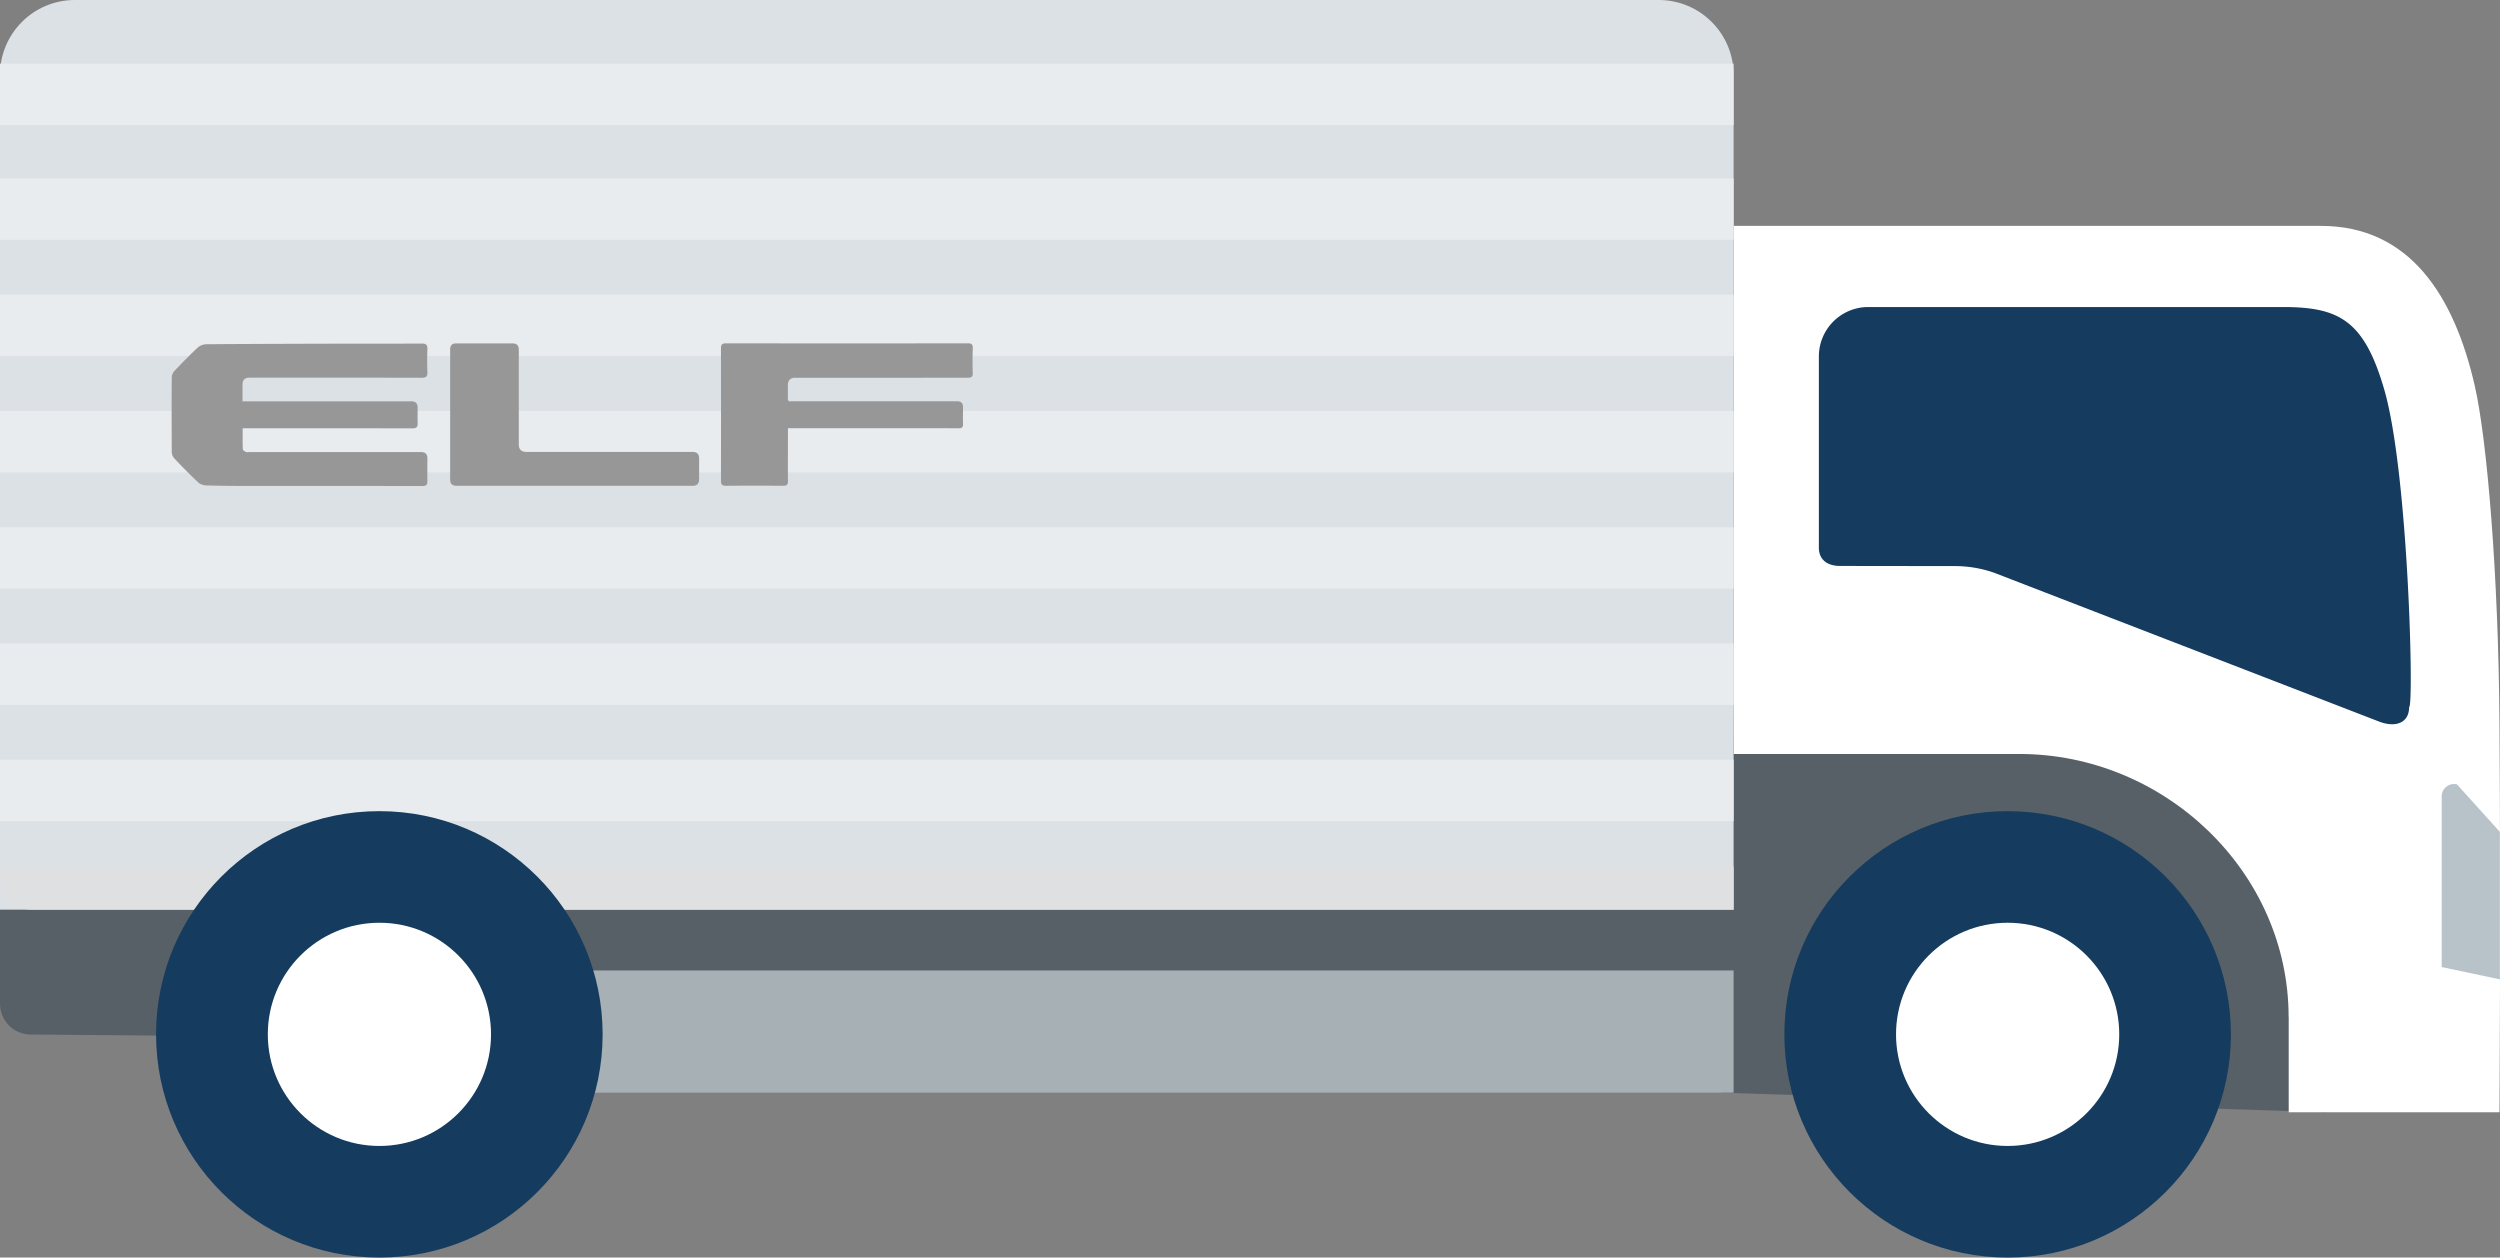 <svg xmlns="http://www.w3.org/2000/svg" viewBox="0 0 334 168.01"><rect x="0" y="0" width="334" height="168.01" fill="#808080" stroke="none"/><path d="M231.61 95.73H0v38.36c0 2.27 1.83 4.11 4.09 4.12l227.52 1.95V95.73z" fill="#576066"/><path fill="#576066" d="M229.96 98.71v47.27l80.89 2.62V98.26l-80.89.45z"/><path d="M298.05 138.19c0 16.47-13.35 29.82-29.83 29.82-16.47 0-29.83-13.35-29.83-29.82s13.35-29.82 29.83-29.82c16.47 0 29.83 13.35 29.83 29.82z" fill="#153b5e"/><circle cx="268.22" cy="138.19" r="14.91" fill="#fff"/><path d="M305.76 135.88c0-19.41-16.57-35.15-35.98-35.15h-38.16V30.18h78.46c11.8 0 17.78 9.25 20.55 21.37 1.63 7.13 3.16 25.05 3.3 45.07.18 25.62 0 51.98 0 51.98h-28.16v-12.72z" fill="#fff"/><path d="M243 73.14V47.62a6.6 6.6 0 016.6-6.6h55.37c7.5 0 10.89 1.72 13.59 11.11 3.2 11.14 3.96 42.33 3.3 42.33 0 2.06-1.71 2.81-3.99 1.95l-51.45-19.89c-1.69-.59-3.46-.89-5.25-.89l-15.38-.02c-1.82-.02-2.79-.96-2.79-2.45z" fill="#153b5e"/><path d="M333.98 111.14l-5.73-6.35c-1.04-.25-2.04.53-2.04 1.6v22.81l7.77 1.64v-19.7z" fill="#b8c2c9"/><path d="M77.4 138.19c0-2.93-.33-5.79-.94-8.54h155.15v16.33H76.62c.51-2.52.78-5.12.78-7.79z" fill="#a7b0b5"/><path d="M10 0h211.61c5.52 0 10 4.48 10 10v111.53H0V10C0 4.48 4.48 0 10 0z" fill="#dce1e5"/><path fill="#e8ecef" d="M231.61 32.04H0v-8.21h231.61zm0-15.32H0V8.51h231.61zm0 30.86H0v-8.21h231.61zm0 15.54H0v-8.21h231.61zm0 15.53H0v-8.21h231.61zm0 15.53H0v-8.21h231.61zm0 15.53H0v-8.21h231.61z"/><path d="M4.12 121.53h227.49v-5.74H0v1.61a4.12 4.12 0 004.12 4.12z" fill="#dee0e2"/><path d="M80.51 138.19c0 16.47-13.35 29.82-29.83 29.82-16.47 0-29.83-13.35-29.83-29.82s13.35-29.82 29.83-29.82c16.47 0 29.83 13.35 29.83 29.82z" fill="#153b5e"/><circle cx="50.69" cy="138.19" r="14.91" fill="#fff"/><path d="M32.42 53.62h22.56q.81 0 .82.83c0 .68-.03 1.35 0 2.03.03.57-.15.75-.74.75-6.76-.02-13.51-.01-20.27-.01h-2.37c0 .97-.02 1.88.02 2.79 0 .13.24.3.41.37.15.06.35.02.53.02h22.89q.83 0 .83.82c0 1.01-.02 2.03 0 3.04.01.48-.13.67-.64.67-7.79-.01-15.58 0-23.37-.01-1.85 0-3.7-.01-5.54-.07-.36-.01-.8-.15-1.06-.39a68.98 68.98 0 01-3.19-3.21c-.2-.21-.35-.55-.35-.84-.02-3.34-.03-6.67 0-10.01 0-.3.18-.66.39-.88 1-1.05 2.01-2.09 3.07-3.08.28-.26.76-.45 1.15-.45 6.54-.05 13.07-.06 19.61-.08 3.06 0 6.12.01 9.18-.01.58 0 .77.18.75.75-.04 1.01-.04 2.03 0 3.04.03.6-.15.78-.77.78-7.67-.02-15.34-.01-23.01-.01q-.92 0-.92.9v2.29zm72.84-.22v-1.91q0-1.02.99-1.02H123c2.09 0 4.17-.01 6.26 0 .5 0 .72-.1.7-.65-.04-1.11-.03-2.23 0-3.34.01-.48-.17-.61-.63-.61-10.79.01-21.58.01-32.37 0-.51 0-.64.19-.64.67.01 5.9.01 11.8 0 17.7 0 .49.16.66.65.66 2.56-.02 5.13-.02 7.69 0 .48 0 .61-.17.61-.63-.02-2.09 0-4.17 0-6.26v-.8h15.09c2.56 0 5.13-.01 7.69.01.48 0 .63-.15.61-.62-.03-.73 0-1.47 0-2.21q0-.78-.78-.78h-22.53c-.04-.15-.05-.18-.05-.22zM77.6 64.9h14.96q.84 0 .84-.87v-2.8q0-.85-.86-.85H70.36q-1.05 0-1.05-1.02V46.72q0-.84-.81-.84h-7.57q-.79 0-.79.79v17.41q0 .82.83.82H77.6z" fill="#979797"/></svg>